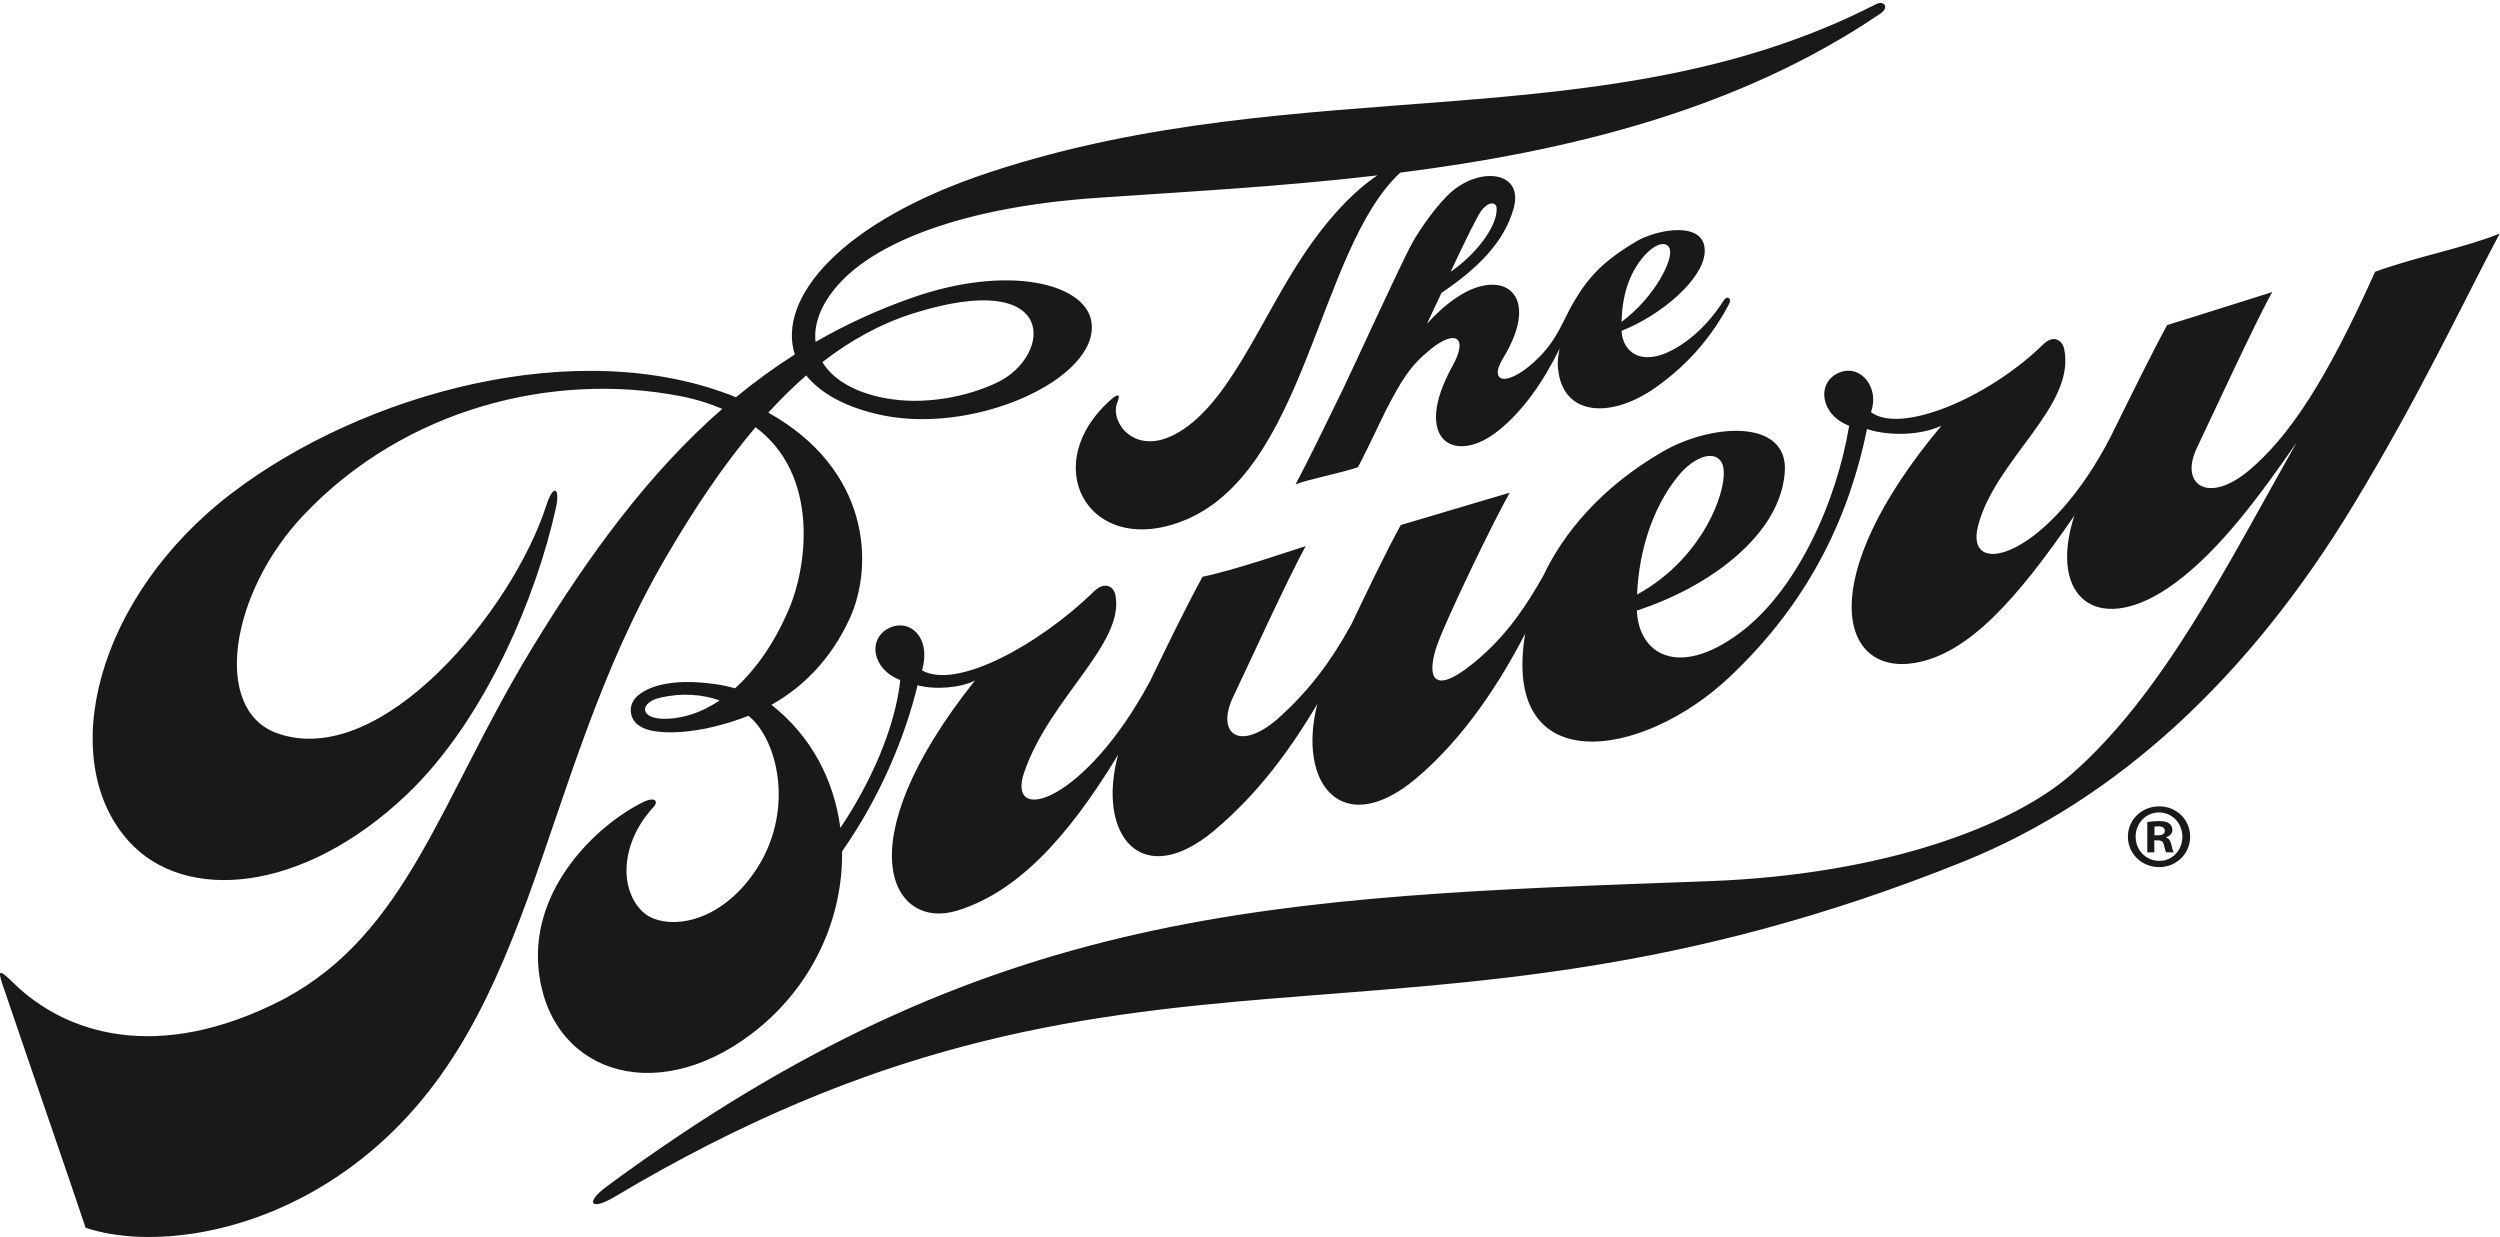 <svg xmlns="http://www.w3.org/2000/svg" width="481" height="238" viewBox="0 0 481 238">
    <path fill="#1A1919" fill-rule="evenodd" d="M311.984 61.935c6.4-4.772 10.088-12.095 9.242-14.123-.678-1.624-2.912-.795-4.805 1.329-3.142 3.525-4.32 8.019-4.437 12.794zm-32.892-9.642c4.875-3.313 9.125-8.875 8.852-12.302-.094-1.196-1.898-1.497-3.56 1.549-1.605 2.94-3.848 7.702-5.292 10.753zm-4.543 10.004c1.601-1.784 3.423-3.481 5.479-4.904 8.919-6.174 16.814-1.038 9.167 11.526-3.07 5.043 1.195 5.586 6.945-.209 3.577-3.605 4.678-7.23 6.577-10.479 2.812-4.813 5.562-7.876 12.037-11.744 4.123-2.463 13.685-4.163 13.222 2.176-.369 5.034-8.134 11.88-15.988 14.988.205 4.387 4.331 7.346 11.353 2.772 3.872-2.523 6.369-5.635 8.367-8.699.603-.925 1.564-.338.946.819-2.875 5.375-7.082 11.038-14.076 15.989-8.266 5.851-17.195 5.615-18.665-2.553-.259-1.436-.321-2.811.179-4.936-3.313 6.687-7.063 11.937-11.638 15.68-8.6 7.037-16.898 1.917-8.99-12.304 3.085-5.549.579-7.087-4.164-3.264-3.98 3.207-5.617 5.937-8.718 11.922-2.512 5.247-4.48 9.291-5.305 10.81-2.639.962-9.787 2.397-12.009 3.303 2.43-4.58 5.278-10.398 9.097-18.27 1.893-3.9 11.181-24.248 13.404-28.279 1.388-2.459 4.938-7.688 7.837-10.021 5.704-4.588 13.465-3.422 11.652 3.345-1.729 6.453-6.791 11.578-13.916 16.39l-2.793 5.942zm-59.424 82.917c-10.017 16.502-19.635 26.492-30.984 29.994-12.424 3.835-21.924-12.415 3.451-44.29-2.563 1.375-7.563 1.875-11.049.928-2.476 10.156-7.222 21.485-14.531 31.972.201 12.827-5.681 26.21-17.42 35.1-19.014 14.397-39.25 7-41-12.75-1.358-15.321 11.17-27.414 20.17-31.852 2.174-1.072 3.05-.206 1.955.977-6.25 6.75-6.75 15.75-2 20.187 3.397 3.174 12.875 3.188 20.25-6.062 9.59-12.029 5.795-27.183.023-31.7-6.818 2.7-14.148 3.825-18.773 2.825-4.482-.969-4.516-4.685-2.845-6.38 1.671-1.695 6.081-3.906 15.532-2.495 1.205.179 2.379.436 3.518.763 4.066-3.655 7.615-8.84 10.287-15.034 3.749-8.689 5.85-26.146-6.345-35.202-6.012 7.074-11.656 15.463-17.147 24.848-25.81 44.112-24.796 92.034-61.75 118.25-17.899 12.697-38.269 14.872-49.995 10.925C12.217 223.543 6.217 206.293.508 189.49c-1.051-3.094-.528-2.926 2.106-.347 9.853 9.65 27.603 15.65 51.853 3.15 24-12.75 30.179-38.506 48-67.75 11.096-18.21 22.609-33.75 36.498-45.88-2.359-1.003-5.01-1.857-8.028-2.441-24.416-4.727-52.916 2.237-72.47 22.821-14.25 15-17.717 37.526-5.172 42.021 20.172 7.229 45.422-23.896 51.797-43.771 1.404-4.376 2.699-3.402 1.875.375-3.625 16.625-13.471 40.736-28.75 55.25-19.987 18.985-42.75 20.875-53.5 8.875-14.049-15.682-6.229-47.076 20-67 25.094-19.062 66.488-30.672 96.884-18.366 3.601-2.968 7.363-5.714 11.318-8.226-3.412-10.665 8.584-25.582 37.798-35.158 60.25-19.75 118.375-5.625 170.25-32.25 1.492-.766 2.585.616.892 1.769-27.44 18.68-60.498 26.597-92.449 30.652-16.07 14.926-18.006 58.221-42.318 67.204-18.033 6.662-27.5-11.375-13.107-23.731.894-.768 1.75-1.106.97.795-1.455 3.543 3.112 10.223 10.999 6.141 10.178-5.268 16.297-21.611 24.513-34.08 5.054-7.671 10.025-12.758 14.533-15.793-19.071 2.225-37.633 3.177-54.241 4.341-24.292 1.702-40.365 7.853-48.042 15.202-4.327 4.142-6.25 8.578-5.811 12.495 5.753-3.316 11.91-6.158 18.561-8.495 18.5-6.5 33.25-2.75 34.5 4.5 1.908 11.064-23.25 22.5-41.75 17.75-6.121-1.516-10.513-4.083-13.101-7.308-2.496 2.17-4.921 4.562-7.286 7.157 19.55 10.933 20.388 29.333 15.637 39.651-3.678 7.986-9.145 13.257-15.041 16.566 7.677 6.014 12.067 14.546 13.258 23.683 6.078-9.023 10.578-19.566 11.533-28.437-5.625-2.187-6.313-8.187-1.938-10.125 3.662-1.622 7.938 1.688 6.125 8.25 6.688 3.813 22.625-5 33.127-15.231 1.98-1.929 3.738-.951 4.073.725 1.863 9.319-12.637 19.819-17.538 34.088-3.58 10.422 11.695 5.842 24.209-17.521 3.279-6.766 7.242-14.905 10.092-20.073 5.972-1.189 17.989-5.329 19.856-5.895-3.235 5.75-11.556 24.003-13.935 28.944-3.484 7.237 1.305 10.962 9.179 3.713 5.607-5.162 9.625-10.5 13.521-17.584 3.1-6.489 6.696-14.001 9.522-19.128 4.957-1.475 19.054-5.648 20.957-6.225-3.297 5.861-11.998 23.874-13.901 29.142-1.902 5.27-1.703 10.604 6.793 3.758 6.746-5.436 10.527-11.607 13.523-16.825 3.894-8.26 11.127-17.074 22.979-23.95 9.481-5.5 24.231-6.375 23.534 3.874-.839 12.319-14.884 22.291-28.46 26.677.3 8.212 7.8 13.224 19.782 4.324 10.937-8.125 18.625-25.125 21.062-39.875-5.625-2.125-6.312-8.313-2-10.188 4.18-1.817 7.938 2.875 6.188 7.563 5.687 4.312 22.5-2.625 33.187-13.063 1.978-1.931 3.658-.738 4 .938 2.25 11-13.187 21.125-16.562 33.937-2.807 10.655 13.634 6.217 25.634-17.342 3.294-6.7 7.917-16.098 10.741-21.22 5.75-1.75 18.351-5.78 20.198-6.34-3.2 5.688-12.124 25.069-14.477 29.957-3.447 7.158 2.26 11.045 10.279 4.133 7.25-6.25 14.25-16.25 24-38 8.038-2.93 17.198-4.593 23.968-7.351-7.405 13.95-15.371 31.152-28.218 52.351-20 33-45.366 56.578-75 68.5-108.75 43.75-159.75 5-259.5 64.5-4.61 2.749-5.686 1.089-1.5-2 73.5-54.25 127.982-55.684 212-58.75 34.25-1.25 58.691-10.844 69.75-20.5 17.75-15.5 30-40.25 43.398-63.896-6.577 9.48-14.441 20.445-23.377 27.031-14.457 10.659-24.625 3.213-19.38-12.978-11.153 16.244-20.397 26.576-30.641 28.343-14.5 2.5-19.75-16 5.062-45.625-4.562 2.125-11 1.812-14.312.625-3.25 15.812-10.366 32.5-26.354 47.633-17.094 16.179-44.065 19.821-39.422-8.255-4.697 9.086-11.591 19.959-21.014 27.878-13.997 11.763-22.915 1.228-18.977-14.331-5.143 8.659-11.34 17.208-19.844 24.339-13.905 11.661-22.689.96-18.481-14.593zm-88.096-10.984c-4.764 1.101-3.875 5.25 3.892 3.759 2.61-.501 5.145-1.609 7.545-3.235-3.459-1.199-7.352-1.467-11.437-.524zm187.941-19.838c13.392-7.325 17.916-21.509 16.411-25.115-1.206-2.891-5.375-1.577-8.554 2.366-4.846 6.011-7.48 14.213-7.857 22.749zM191.967 73.543c-5.813 2.812-14.303 4.539-22 3-5.889-1.178-9.813-3.681-11.737-6.87 5.441-4.225 11.23-7.411 17.487-9.38 28.044-8.828 26.75 8.125 16.25 13.25zm229.415 87.429c0 3.269-2.628 5.863-5.969 5.863-3.342 0-6.008-2.594-6.008-5.863 0-3.272 2.666-5.831 6.043-5.831 3.306 0 5.934 2.559 5.934 5.831zm-10.486 0c0 2.595 1.958 4.655 4.552 4.655 2.521.034 4.442-2.06 4.442-4.619 0-2.594-1.921-4.693-4.511-4.693-2.525 0-4.483 2.099-4.483 4.657zm3.591 3.022h-1.349v-5.828c.53-.076 1.279-.183 2.241-.183 1.099 0 1.597.183 1.988.466.353.247.602.672.602 1.244 0 .711-.531 1.169-1.205 1.385v.069c.567.181.849.639 1.028 1.425.177.89.317 1.207.428 1.422h-1.421c-.176-.215-.286-.714-.465-1.422-.104-.605-.459-.891-1.208-.891h-.639v2.313zm.035-3.273h.639c.749 0 1.352-.248 1.352-.852 0-.534-.39-.889-1.244-.889-.356 0-.604.036-.747.071v1.67z"/>
</svg>

